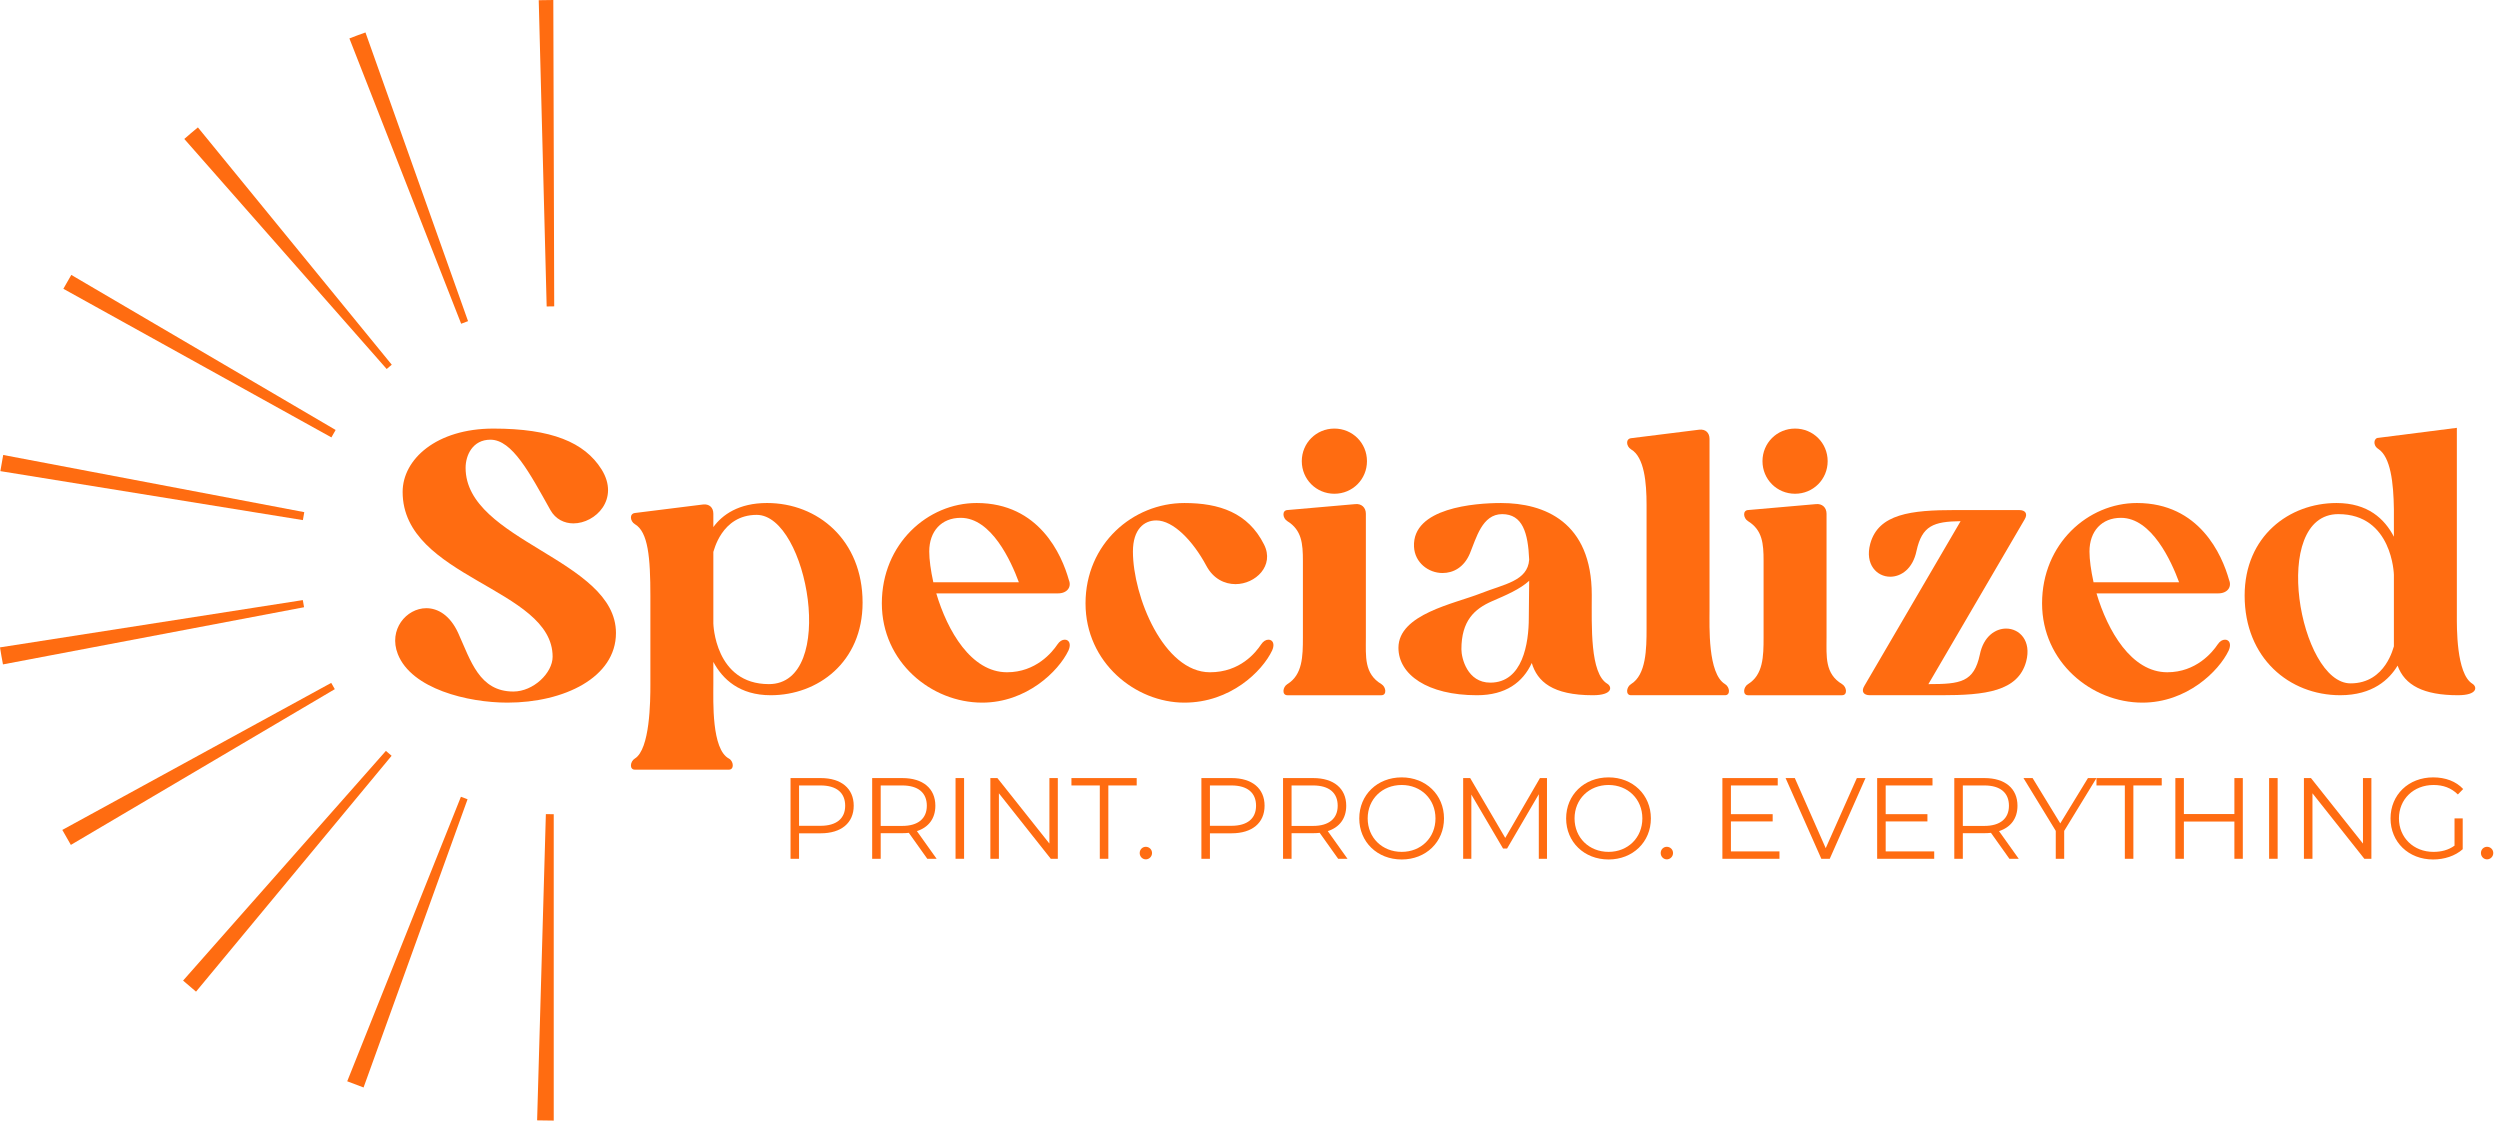 <?xml version="1.0" encoding="UTF-8" standalone="no"?><!DOCTYPE svg PUBLIC "-//W3C//DTD SVG 1.1//EN" "http://www.w3.org/Graphics/SVG/1.1/DTD/svg11.dtd"><svg width="100%" height="100%" viewBox="0 0 249 112" version="1.1" xmlns="http://www.w3.org/2000/svg" xmlns:xlink="http://www.w3.org/1999/xlink" xml:space="preserve" xmlns:serif="http://www.serif.com/" style="fill-rule:evenodd;clip-rule:evenodd;stroke-linejoin:round;stroke-miterlimit:2;"><g id="Logo"><g id="Print.-Promo.-Everything." serif:id="Print. Promo. Everything."><path d="M84.18,80.252c0,-1.286 -0.85,-2.021 -2.458,-2.021l-2.136,-0l0,4.019l2.136,0c1.608,0 2.458,-0.735 2.458,-1.998m0.85,0c-0,1.712 -1.241,2.745 -3.284,2.745l-2.16,0l0,2.538l-0.849,0l-0,-8.039l3.009,-0c2.043,-0 3.284,1.033 3.284,2.756" style="fill:#ff6c11;fill-rule:nonzero;"/><path d="M92.312,80.252c-0,-1.286 -0.85,-2.021 -2.458,-2.021l-2.136,-0l0,4.031l2.136,0c1.608,0 2.458,-0.747 2.458,-2.01m0.046,5.283l-1.838,-2.584c-0.206,0.023 -0.413,0.035 -0.643,0.035l-2.159,-0l0,2.549l-0.85,0l0,-8.039l3.009,-0c2.044,-0 3.285,1.033 3.285,2.756c-0,1.263 -0.666,2.148 -1.838,2.527l1.964,2.756l-0.93,0Z" style="fill:#ff6c11;fill-rule:nonzero;"/><rect x="95.172" y="77.495" width="0.85" height="8.039" style="fill:#ff6c11;"/><path d="M105.359,77.496l-0,8.039l-0.701,0l-5.167,-6.523l-0,6.523l-0.851,0l0,-8.039l0.701,-0l5.18,6.523l0,-6.523l0.838,-0Z" style="fill:#ff6c11;fill-rule:nonzero;"/><path d="M109.54,78.231l-2.825,-0l-0,-0.735l6.5,-0l0,0.735l-2.825,-0l-0,7.304l-0.85,0l0,-7.304Z" style="fill:#ff6c11;fill-rule:nonzero;"/><path d="M113.514,84.961c-0,-0.356 0.276,-0.62 0.609,-0.62c0.333,-0 0.62,0.264 0.62,0.62c0,0.356 -0.287,0.631 -0.62,0.631c-0.333,0 -0.609,-0.275 -0.609,-0.631" style="fill:#ff6c11;fill-rule:nonzero;"/><path d="M125.103,80.252c-0,-1.286 -0.85,-2.021 -2.458,-2.021l-2.136,-0l-0,4.019l2.136,0c1.608,0 2.458,-0.735 2.458,-1.998m0.849,0c0,1.712 -1.24,2.745 -3.284,2.745l-2.159,0l-0,2.538l-0.85,0l0,-8.039l3.009,-0c2.044,-0 3.284,1.033 3.284,2.756" style="fill:#ff6c11;fill-rule:nonzero;"/><path d="M133.234,80.252c0,-1.286 -0.85,-2.021 -2.458,-2.021l-2.136,-0l0,4.031l2.136,0c1.608,0 2.458,-0.747 2.458,-2.01m0.046,5.283l-1.838,-2.584c-0.206,0.023 -0.413,0.035 -0.642,0.035l-2.16,-0l0,2.549l-0.849,0l-0,-8.039l3.009,-0c2.043,-0 3.284,1.033 3.284,2.756c-0,1.263 -0.666,2.148 -1.838,2.527l1.965,2.756l-0.931,0Z" style="fill:#ff6c11;fill-rule:nonzero;"/><path d="M142.974,81.515c-0,-1.917 -1.436,-3.33 -3.365,-3.33c-1.942,-0 -3.388,1.413 -3.388,3.33c-0,1.918 1.446,3.331 3.388,3.331c1.929,0 3.365,-1.413 3.365,-3.331m-7.591,0c-0,-2.343 1.791,-4.088 4.226,-4.088c2.412,0 4.214,1.734 4.214,4.088c0,2.355 -1.802,4.089 -4.214,4.089c-2.435,-0 -4.226,-1.746 -4.226,-4.089" style="fill:#ff6c11;fill-rule:nonzero;"/><path d="M154.08,77.496l-0,8.039l-0.815,0l-0,-6.431l-3.159,5.409l-0.402,-0l-3.158,-5.375l0,6.397l-0.815,0l-0,-8.039l0.7,-0l3.492,5.96l3.456,-5.96l0.701,-0Z" style="fill:#ff6c11;fill-rule:nonzero;"/><path d="M163.579,81.515c-0,-1.917 -1.436,-3.33 -3.366,-3.33c-1.941,-0 -3.387,1.413 -3.387,3.33c-0,1.918 1.446,3.331 3.387,3.331c1.93,0 3.366,-1.413 3.366,-3.331m-7.592,0c0,-2.343 1.792,-4.088 4.226,-4.088c2.412,0 4.215,1.734 4.215,4.088c0,2.355 -1.803,4.089 -4.215,4.089c-2.434,-0 -4.226,-1.746 -4.226,-4.089" style="fill:#ff6c11;fill-rule:nonzero;"/><path d="M165.406,84.961c-0,-0.356 0.276,-0.62 0.608,-0.62c0.334,-0 0.62,0.264 0.62,0.62c0,0.356 -0.286,0.631 -0.62,0.631c-0.332,0 -0.608,-0.275 -0.608,-0.631" style="fill:#ff6c11;fill-rule:nonzero;"/><path d="M177.235,84.8l-0,0.735l-5.685,0l-0,-8.039l5.512,-0l0,0.735l-4.662,-0l-0,2.86l4.158,-0l-0,0.723l-4.158,0l-0,2.986l4.835,0Z" style="fill:#ff6c11;fill-rule:nonzero;"/><path d="M185.803,77.496l-3.56,8.039l-0.839,0l-3.56,-8.039l0.919,-0l3.078,6.982l3.101,-6.982l0.861,-0Z" style="fill:#ff6c11;fill-rule:nonzero;"/><path d="M192.648,84.8l0,0.735l-5.684,0l0,-8.039l5.513,-0l-0,0.735l-4.663,-0l-0,2.86l4.157,-0l0,0.723l-4.157,0l-0,2.986l4.834,0Z" style="fill:#ff6c11;fill-rule:nonzero;"/><path d="M200.091,80.252c0,-1.286 -0.849,-2.021 -2.457,-2.021l-2.136,-0l-0,4.031l2.136,0c1.608,0 2.457,-0.747 2.457,-2.01m0.046,5.283l-1.837,-2.584c-0.207,0.023 -0.414,0.035 -0.643,0.035l-2.159,-0l-0,2.549l-0.85,0l-0,-8.039l3.009,-0c2.044,-0 3.284,1.033 3.284,2.756c0,1.263 -0.666,2.148 -1.837,2.527l1.963,2.756l-0.93,0Z" style="fill:#ff6c11;fill-rule:nonzero;"/><path d="M205.593,82.756l-0,2.779l-0.839,0l0,-2.779l-3.216,-5.26l0.908,0l2.756,4.514l2.757,-4.514l0.85,0l-3.216,5.26Z" style="fill:#ff6c11;fill-rule:nonzero;"/><path d="M211.634,78.231l-2.825,-0l0,-0.735l6.5,-0l0,0.735l-2.825,-0l0,7.304l-0.85,0l0,-7.304Z" style="fill:#ff6c11;fill-rule:nonzero;"/><path d="M223.384,77.496l-0,8.039l-0.839,0l0,-3.709l-5.03,-0l-0,3.709l-0.85,0l0,-8.039l0.85,-0l-0,3.583l5.03,0l0,-3.583l0.839,-0Z" style="fill:#ff6c11;fill-rule:nonzero;"/><rect x="226.003" y="77.495" width="0.85" height="8.039" style="fill:#ff6c11;"/><path d="M236.19,77.496l0,8.039l-0.701,0l-5.168,-6.523l-0,6.523l-0.85,0l-0,-8.039l0.701,-0l5.179,6.523l0,-6.523l0.839,-0Z" style="fill:#ff6c11;fill-rule:nonzero;"/><path d="M244.471,81.515l0.815,0l0,3.067c-0.758,0.677 -1.837,1.022 -2.951,1.022c-2.447,-0 -4.238,-1.734 -4.238,-4.089c-0,-2.354 1.791,-4.088 4.249,-4.088c1.217,0 2.274,0.39 2.986,1.16l-0.528,0.54c-0.677,-0.666 -1.481,-0.942 -2.423,-0.942c-1.988,-0 -3.446,1.413 -3.446,3.33c0,1.907 1.458,3.331 3.434,3.331c0.77,0 1.482,-0.172 2.102,-0.62l-0,-2.711Z" style="fill:#ff6c11;fill-rule:nonzero;"/><path d="M247.101,84.961c0,-0.356 0.276,-0.62 0.609,-0.62c0.333,-0 0.62,0.264 0.62,0.62c-0,0.356 -0.287,0.631 -0.62,0.631c-0.333,0 -0.609,-0.275 -0.609,-0.631" style="fill:#ff6c11;fill-rule:nonzero;"/></g><g id="Specialized"><path d="M42.463,60.576c1.144,0 2.361,0.701 3.172,2.472c1.254,2.766 2.103,5.828 5.496,5.828c1.992,-0 3.91,-1.845 3.91,-3.467c0,-6.861 -14.939,-7.821 -14.939,-16.415c-0,-3.246 3.357,-6.307 9.037,-6.307c5.792,-0 9.075,1.365 10.771,4.057c1.844,2.951 -0.59,5.385 -2.803,5.385c-0.885,0 -1.771,-0.406 -2.287,-1.328c-2.066,-3.689 -3.8,-7.008 -5.975,-7.008c-1.771,-0 -2.472,1.549 -2.472,2.803c-0,7.304 14.976,9.111 14.976,16.452c-0,4.426 -5.164,6.934 -10.808,6.934c-3.947,0 -9.553,-1.365 -10.918,-4.832c-0.959,-2.435 0.848,-4.574 2.84,-4.574" style="fill:#ff6c11;fill-rule:nonzero;"/><path d="M71.049,62.088c-0,0.038 0.147,6.05 5.532,6.05c6.861,-0 3.873,-16.857 -1.216,-16.857c-3.542,-0 -4.28,3.688 -4.316,3.688l-0,7.119Zm-7.821,13.464c1.513,-0.922 1.55,-5.718 1.55,-7.377l-0,-8.816c-0,-3.836 -0.221,-6.382 -1.55,-7.156c-0.479,-0.295 -0.552,-1.032 0,-1.107l6.788,-0.848c0.627,-0.073 1.033,0.295 1.033,0.923l-0,1.327c0.885,-1.217 2.508,-2.398 5.349,-2.398c5.052,0 9.516,3.689 9.516,9.923c-0,5.938 -4.464,9.222 -9.148,9.222c-3.098,-0 -4.795,-1.586 -5.717,-3.32l-0,2.25c-0,1.659 -0.185,6.455 1.549,7.377c0.479,0.258 0.553,1.107 0,1.107l-9.37,-0c-0.552,-0 -0.479,-0.812 0,-1.107" style="fill:#ff6c11;fill-rule:nonzero;"/><path d="M101.479,57.994c-0.775,-2.102 -2.73,-6.418 -5.791,-6.418c-1.919,-0 -3.136,1.328 -3.136,3.357c0,0.811 0.148,1.881 0.406,3.061l8.521,0Zm-13.648,2.102c-0,-5.938 4.574,-9.996 9.442,-9.996c6.234,0 8.484,5.164 9.186,7.673c0.294,0.7 -0.186,1.327 -1.071,1.327l-12.135,0c1.107,3.726 3.468,7.857 7.045,7.857c2.878,0 4.501,-1.992 5.017,-2.766c0.221,-0.332 0.48,-0.48 0.738,-0.48c0.406,0 0.664,0.406 0.368,1.071c-0.996,2.102 -4.204,5.2 -8.594,5.2c-5.09,0 -9.996,-4.057 -9.996,-9.886" style="fill:#ff6c11;fill-rule:nonzero;"/><path d="M117.966,50.101c3.467,-0 6.344,0.958 7.931,4.131c1.07,2.103 -0.849,3.947 -2.841,3.947c-1.069,-0 -2.213,-0.517 -2.913,-1.844c-1.329,-2.472 -3.283,-4.501 -4.98,-4.501c-1.218,-0 -2.324,0.886 -2.324,3.099c0,4.463 3.062,12.025 7.673,12.025c3.024,-0 4.573,-1.992 5.09,-2.767c0.221,-0.332 0.479,-0.479 0.737,-0.479c0.407,-0 0.665,0.405 0.369,1.069c-0.996,2.103 -4.168,5.201 -8.742,5.201c-4.869,0 -9.848,-3.984 -9.848,-9.885c-0,-5.939 4.721,-9.996 9.848,-9.996" style="fill:#ff6c11;fill-rule:nonzero;"/><path d="M129.658,45.932c0,-1.807 1.439,-3.246 3.246,-3.246c1.808,0 3.246,1.439 3.246,3.246c0,1.808 -1.438,3.246 -3.246,3.246c-1.807,0 -3.246,-1.438 -3.246,-3.246m-1.438,22.206c1.513,-0.922 1.549,-2.766 1.549,-4.647l0,-7.636c0,-1.697 -0.111,-3.062 -1.549,-3.947c-0.479,-0.295 -0.554,-1.07 -0,-1.107l6.751,-0.59c0.626,-0.073 1.069,0.332 1.069,0.959l0,12.357c0,1.845 -0.184,3.578 1.549,4.611c0.479,0.295 0.553,1.107 -0,1.107l-9.369,-0c-0.554,-0 -0.479,-0.812 -0,-1.107" style="fill:#ff6c11;fill-rule:nonzero;"/><path d="M145.556,64.67c-0,0.886 0.59,3.321 2.877,3.321c3.246,-0 3.836,-3.948 3.836,-6.456c0,-1.291 0.037,-2.545 0.037,-3.689c-0.922,0.849 -2.324,1.439 -3.689,2.03c-1.77,0.774 -3.061,1.954 -3.061,4.794m1.918,-5.569c2.324,-0.923 4.684,-1.218 4.832,-3.357c-0.11,-2.693 -0.664,-4.537 -2.693,-4.537c-1.992,0 -2.582,2.398 -3.209,3.91c-0.59,1.402 -1.66,1.955 -2.729,1.955c-1.402,0 -2.767,-1.033 -2.84,-2.619c-0.185,-3.873 6.049,-4.352 8.667,-4.352c4.317,-0 9.038,1.881 9.038,9.148c-0,3.135 -0.185,7.819 1.549,8.852c0.48,0.295 0.554,1.144 -1.438,1.144c-4.021,-0 -5.534,-1.365 -6.086,-3.21c-0.886,1.918 -2.583,3.21 -5.46,3.21c-4.943,-0 -7.82,-2.066 -7.82,-4.722c0,-3.357 5.57,-4.389 8.189,-5.422" style="fill:#ff6c11;fill-rule:nonzero;"/><path d="M162.448,68.138c1.513,-0.922 1.55,-3.505 1.55,-5.533l-0,-12.32c-0,-2.213 -0.221,-4.759 -1.55,-5.533c-0.479,-0.295 -0.553,-1.033 0,-1.107l6.788,-0.848c0.627,-0.073 1.033,0.295 1.033,0.922l-0,17.005c-0,1.66 -0.185,6.381 1.548,7.414c0.48,0.295 0.554,1.106 0,1.106l-9.369,0c-0.553,0 -0.479,-0.811 0,-1.106" style="fill:#ff6c11;fill-rule:nonzero;"/><path d="M175.543,45.932c-0,-1.807 1.438,-3.246 3.246,-3.246c1.807,0 3.246,1.439 3.246,3.246c-0,1.808 -1.439,3.246 -3.246,3.246c-1.808,0 -3.246,-1.438 -3.246,-3.246m-1.439,22.206c1.512,-0.922 1.549,-2.766 1.549,-4.647l-0,-7.636c-0,-1.697 -0.11,-3.062 -1.549,-3.947c-0.48,-0.295 -0.553,-1.07 0,-1.107l6.75,-0.59c0.627,-0.073 1.07,0.332 1.07,0.959l-0,12.357c-0,1.845 -0.185,3.578 1.549,4.611c0.479,0.295 0.554,1.107 0,1.107l-9.369,-0c-0.553,-0 -0.48,-0.812 0,-1.107" style="fill:#ff6c11;fill-rule:nonzero;"/><path d="M188.267,57.441c-1.328,-0 -2.544,-1.217 -1.991,-3.283c0.811,-2.988 4.094,-3.357 8.447,-3.357l6.381,0c0.627,0 0.885,0.369 0.553,0.923l-9.59,16.414c3.209,0 4.537,-0.184 5.127,-2.951c0.369,-1.808 1.549,-2.582 2.619,-2.582c1.328,-0 2.545,1.217 1.992,3.283c-0.812,2.987 -4.094,3.356 -8.447,3.356l-7.119,0c-0.627,0 -0.885,-0.369 -0.553,-0.922l9.59,-16.414c-2.692,0.037 -3.836,0.443 -4.39,2.951c-0.369,1.807 -1.548,2.582 -2.619,2.582" style="fill:#ff6c11;fill-rule:nonzero;"/><path d="M217.038,57.994c-0.775,-2.102 -2.729,-6.418 -5.791,-6.418c-1.918,-0 -3.135,1.328 -3.135,3.357c-0,0.811 0.147,1.881 0.405,3.061l8.521,0Zm-13.648,2.102c0,-5.938 4.575,-9.996 9.443,-9.996c6.234,0 8.484,5.164 9.185,7.673c0.295,0.7 -0.185,1.327 -1.07,1.327l-12.135,0c1.106,3.726 3.467,7.857 7.045,7.857c2.877,0 4.5,-1.992 5.016,-2.766c0.222,-0.332 0.48,-0.48 0.738,-0.48c0.406,0 0.664,0.406 0.369,1.071c-0.996,2.102 -4.205,5.2 -8.595,5.2c-5.09,0 -9.996,-4.057 -9.996,-9.886" style="fill:#ff6c11;fill-rule:nonzero;"/><path d="M234.116,68.064c3.541,-0 4.278,-3.689 4.316,-3.689l-0,-7.119c-0,-0.036 -0.148,-6.049 -5.534,-6.049c-6.861,-0 -3.873,16.857 1.218,16.857m-1.402,-17.963c3.136,-0 4.795,1.586 5.718,3.356l-0,-2.729c-0.038,-2.693 -0.332,-5.202 -1.55,-6.013c-0.59,-0.369 -0.442,-1.106 0,-1.106l7.821,-0.996l-0,18.701c-0,1.069 -0.075,5.791 1.548,6.787c0.48,0.295 0.554,1.143 -1.438,1.143c-3.431,0 -5.312,-0.996 -6.013,-2.95c-0.811,1.364 -2.471,2.95 -5.717,2.95c-5.054,0 -9.517,-3.688 -9.517,-9.922c0,-5.939 4.463,-9.221 9.148,-9.221" style="fill:#ff6c11;fill-rule:nonzero;"/></g><path id="Sunburst" d="M55.199,30.513l-0.751,0.011l-0.791,-30.503c0.486,-0.012 0.969,-0.021 1.453,-0.021l0.089,30.513Zm-0.047,50.583l0,30.514c-0.55,0.001 -1.105,-0.008 -1.655,-0.023l0.871,-30.502c0.264,0.007 0.524,0.011 0.784,0.011m-8.535,-49.111c-0.231,0.082 -0.462,0.169 -0.686,0.26l-11.131,-28.416c0.527,-0.21 1.062,-0.406 1.601,-0.596l10.216,28.752Zm-0.048,47.621l-10.358,28.706c-0.547,-0.197 -1.089,-0.405 -1.628,-0.616l11.325,-28.339c0.218,0.088 0.441,0.169 0.661,0.249m-7.55,-43.282c-0.172,0.139 -0.339,0.287 -0.505,0.429l-20.158,-22.914c0.444,-0.392 0.897,-0.774 1.355,-1.15l19.308,23.635Zm-0.015,38.951l-19.48,23.493c-0.436,-0.36 -0.864,-0.729 -1.289,-1.102l20.201,-22.878c0.189,0.165 0.379,0.327 0.568,0.487m-5.575,-32.451l-0.421,0.74l-26.697,-14.801c0.256,-0.464 0.524,-0.926 0.79,-1.381l26.328,15.442Zm-0.083,25.815l-26.288,15.513c-0.291,-0.494 -0.576,-0.989 -0.852,-1.492l26.783,-14.646c0.115,0.212 0.235,0.418 0.357,0.624m-3.041,-17.629c-0.048,0.264 -0.093,0.529 -0.138,0.793l-30.131,-4.878c0.086,-0.538 0.181,-1.078 0.282,-1.61l29.987,5.695Zm-0.021,9.47l-29.988,5.694c-0.109,-0.562 -0.205,-1.125 -0.296,-1.695l30.161,-4.71c0.039,0.24 0.078,0.476 0.123,0.711" style="fill:#ff6c11;fill-rule:nonzero;"/></g></svg>